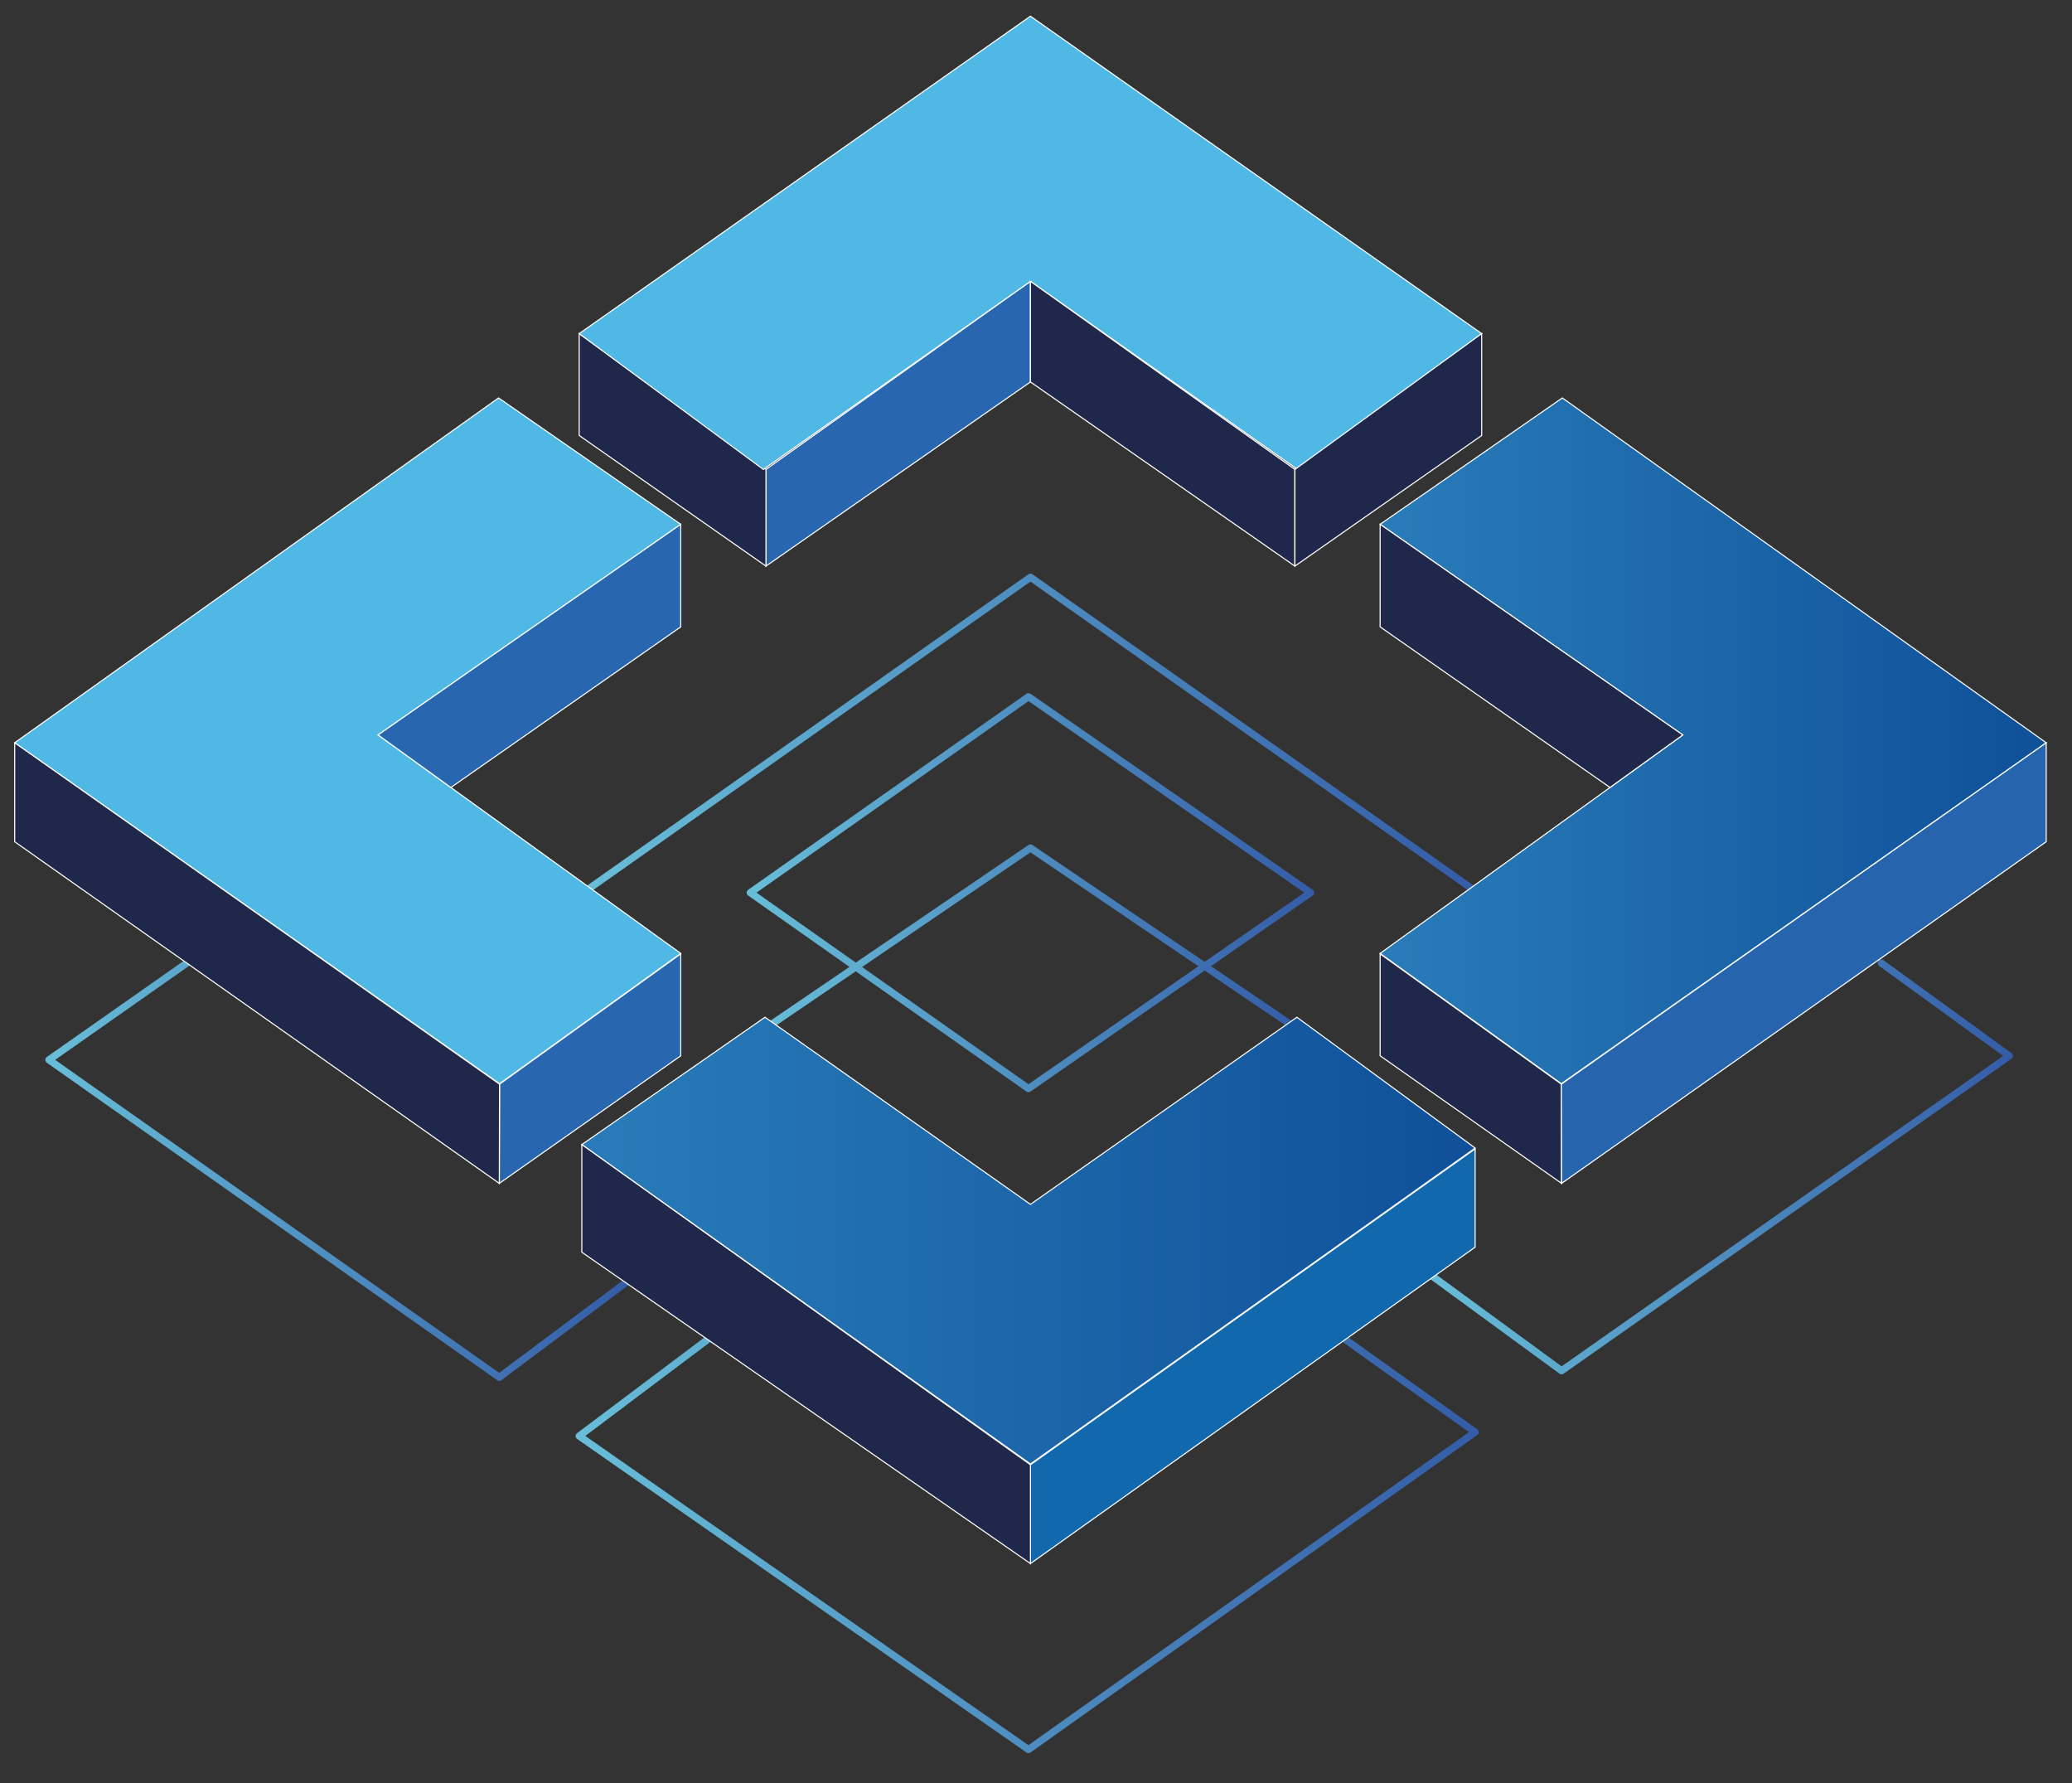 <?xml version="1.0" encoding="utf-8"?>
<svg xmlns="http://www.w3.org/2000/svg" id="Capa_1" viewBox="0 0 1445.56 1243.92">
  <rect x="0" y="0" width="1445.56" height="1243.92" fill="#333333" stroke="none"/>
  <defs>
    <style>
      .cls-1 {
        fill: url(#Degradado_sin_nombre_6-2);
      }

      .cls-1, .cls-2, .cls-3, .cls-4, .cls-5, .cls-6, .cls-7 {
        stroke: #fff;
        stroke-miterlimit: 10;
        stroke-width: .75px;
      }

      .cls-2 {
        fill: #1268ac;
      }

      .cls-8 {
        stroke: url(#Degradado_sin_nombre_4);
      }

      .cls-8, .cls-9, .cls-10, .cls-11, .cls-12, .cls-13 {
        fill: none;
        stroke-linecap: round;
        stroke-linejoin: round;
        stroke-width: 5px;
      }

      .cls-9 {
        stroke: url(#Degradado_sin_nombre_4-2);
      }

      .cls-10 {
        stroke: url(#Degradado_sin_nombre_4-5);
      }

      .cls-11 {
        stroke: url(#Degradado_sin_nombre_4-6);
      }

      .cls-12 {
        stroke: url(#Degradado_sin_nombre_4-3);
      }

      .cls-13 {
        stroke: url(#Degradado_sin_nombre_4-4);
      }

      .cls-3 {
        fill: #2867b0;
      }

      .cls-4 {
        fill: #2665ae;
      }

      .cls-5 {
        fill: #4fb8e5;
      }

      .cls-6 {
        fill: #1f274a;
      }

      .cls-7 {
        fill: url(#Degradado_sin_nombre_6);
      }
    </style>
    <linearGradient data-name="Degradado sin nombre 4" gradientUnits="userSpaceOnUse" id="Degradado_sin_nombre_4" x1="520.95" x2="916.84" y1="622.69" y2="622.69">
      <stop offset="0" stop-color="#68bed8"/>
      <stop offset="1" stop-color="#345ca7"/>
    </linearGradient>
    <linearGradient data-name="Degradado sin nombre 4" href="#Degradado_sin_nombre_4" id="Degradado_sin_nombre_4-2" x1="409.13" x2="1028.66" y1="511.01" y2="511.01"/>
    <linearGradient data-name="Degradado sin nombre 4" href="#Degradado_sin_nombre_4" id="Degradado_sin_nombre_4-3" x1="31.65" x2="439.08" y1="816.27" y2="816.27"/>
    <linearGradient data-name="Degradado sin nombre 4" href="#Degradado_sin_nombre_4" id="Degradado_sin_nombre_4-4" x1="401.59" x2="1031.65" y1="1077.41" y2="1077.41"/>
    <linearGradient data-name="Degradado sin nombre 4" href="#Degradado_sin_nombre_4" id="Degradado_sin_nombre_4-5" x1="997.47" x2="1404.32" y1="813.99" y2="813.99"/>
    <linearGradient data-name="Degradado sin nombre 4" href="#Degradado_sin_nombre_4" id="Degradado_sin_nombre_4-6" x1="531.2" x2="907.28" y1="654.58" y2="654.58"/>
    <linearGradient data-name="Degradado sin nombre 6" gradientUnits="userSpaceOnUse" id="Degradado_sin_nombre_6" x1="962.86" x2="1427.56" y1="516.77" y2="516.77">
      <stop offset="0" stop-color="#297cb9"/>
      <stop offset="1" stop-color="#0f5099"/>
    </linearGradient>
    <linearGradient data-name="Degradado sin nombre 6" href="#Degradado_sin_nombre_6" id="Degradado_sin_nombre_6-2" x1="405.91" x2="1029.15" y1="865.4" y2="865.4"/>
  </defs>
  <polygon class="cls-8" points="717.53 486.02 523.45 622.69 717.53 759.37 914.34 622.69 717.53 486.02"/>
  <polyline class="cls-9" points="411.63 619.38 718.9 402.64 1026.16 619.38"/>
  <polyline class="cls-12" points="130.33 671.81 34.15 739.32 348.34 960.74 436.58 894.77"/>
  <polyline class="cls-13" points="493.68 934.4 404.09 1001.74 717.53 1220.42 1029.15 999 938.58 934.4"/>
  <polyline class="cls-10" points="999.97 890.72 1089.46 956.18 1401.82 736.59 1312.52 671.81"/>
  <polyline class="cls-11" points="533.7 717.62 718.9 591.54 904.78 717.62"/>
  <g>
    <polygon class="cls-5" points="10.24 518.14 348.51 755.95 474.93 665.06 263.77 512.67 474.93 365.74 347.82 277.59 10.24 518.14"/>
    <polygon class="cls-3" points="348.34 825.48 348.51 756.29 474.93 665.4 474.93 736.47 348.34 825.48"/>
    <polygon class="cls-6" points="348.34 825.48 10.24 587.16 10.24 518.14 348.51 756.29 348.34 825.48"/>
    <polygon class="cls-3" points="474.93 365.74 474.93 437.27 314.56 549.32 263.77 512.67 474.93 365.74"/>
  </g>
  <g>
    <polygon class="cls-3" points="718.9 266.42 534.38 394.9 534.38 327.47 718.9 196.26 718.9 266.42"/>
    <polygon class="cls-6" points="404.09 303.78 534.38 394.9 534.38 327.47 404.09 232.71 404.09 303.78"/>
    <polygon class="cls-5" points="718.9 11.3 404.09 232.71 532.56 327.47 718.9 196.26 905.23 327.47 1033.71 232.71 718.9 11.3"/>
    <polygon class="cls-6" points="718.9 266.42 903.41 394.9 903.41 327.47 718.9 196.26 718.9 266.42"/>
    <polygon class="cls-6" points="1033.71 303.78 903.41 394.9 903.41 327.47 1033.71 232.71 1033.71 303.78"/>
  </g>
  <g>
    <polygon class="cls-7" points="1427.56 518.14 1089.29 755.95 962.86 665.06 1174.03 512.67 962.86 365.74 1089.97 277.59 1427.56 518.14"/>
    <polygon class="cls-6" points="1089.46 825.48 1089.29 756.29 962.86 665.4 962.86 736.47 1089.46 825.48"/>
    <polygon class="cls-4" points="1089.46 825.48 1427.56 587.16 1427.56 518.14 1089.29 756.29 1089.46 825.48"/>
    <polygon class="cls-6" points="962.86 365.74 962.86 437.27 1123.24 549.32 1174.03 512.67 962.86 365.74"/>
  </g>
  <g>
    <polygon class="cls-1" points="533.7 709.59 718.9 840.12 904.78 709.59 1029.15 800.84 718.9 1021.21 405.91 798.43 533.7 709.59"/>
    <polygon class="cls-2" points="718.9 1021.78 718.9 1090.69 1029.15 869.96 1029.15 801.42 718.9 1021.78"/>
    <polygon class="cls-6" points="405.91 798.43 405.91 873.49 718.9 1090.69 718.9 1021.78 405.91 798.43"/>
  </g>
</svg>